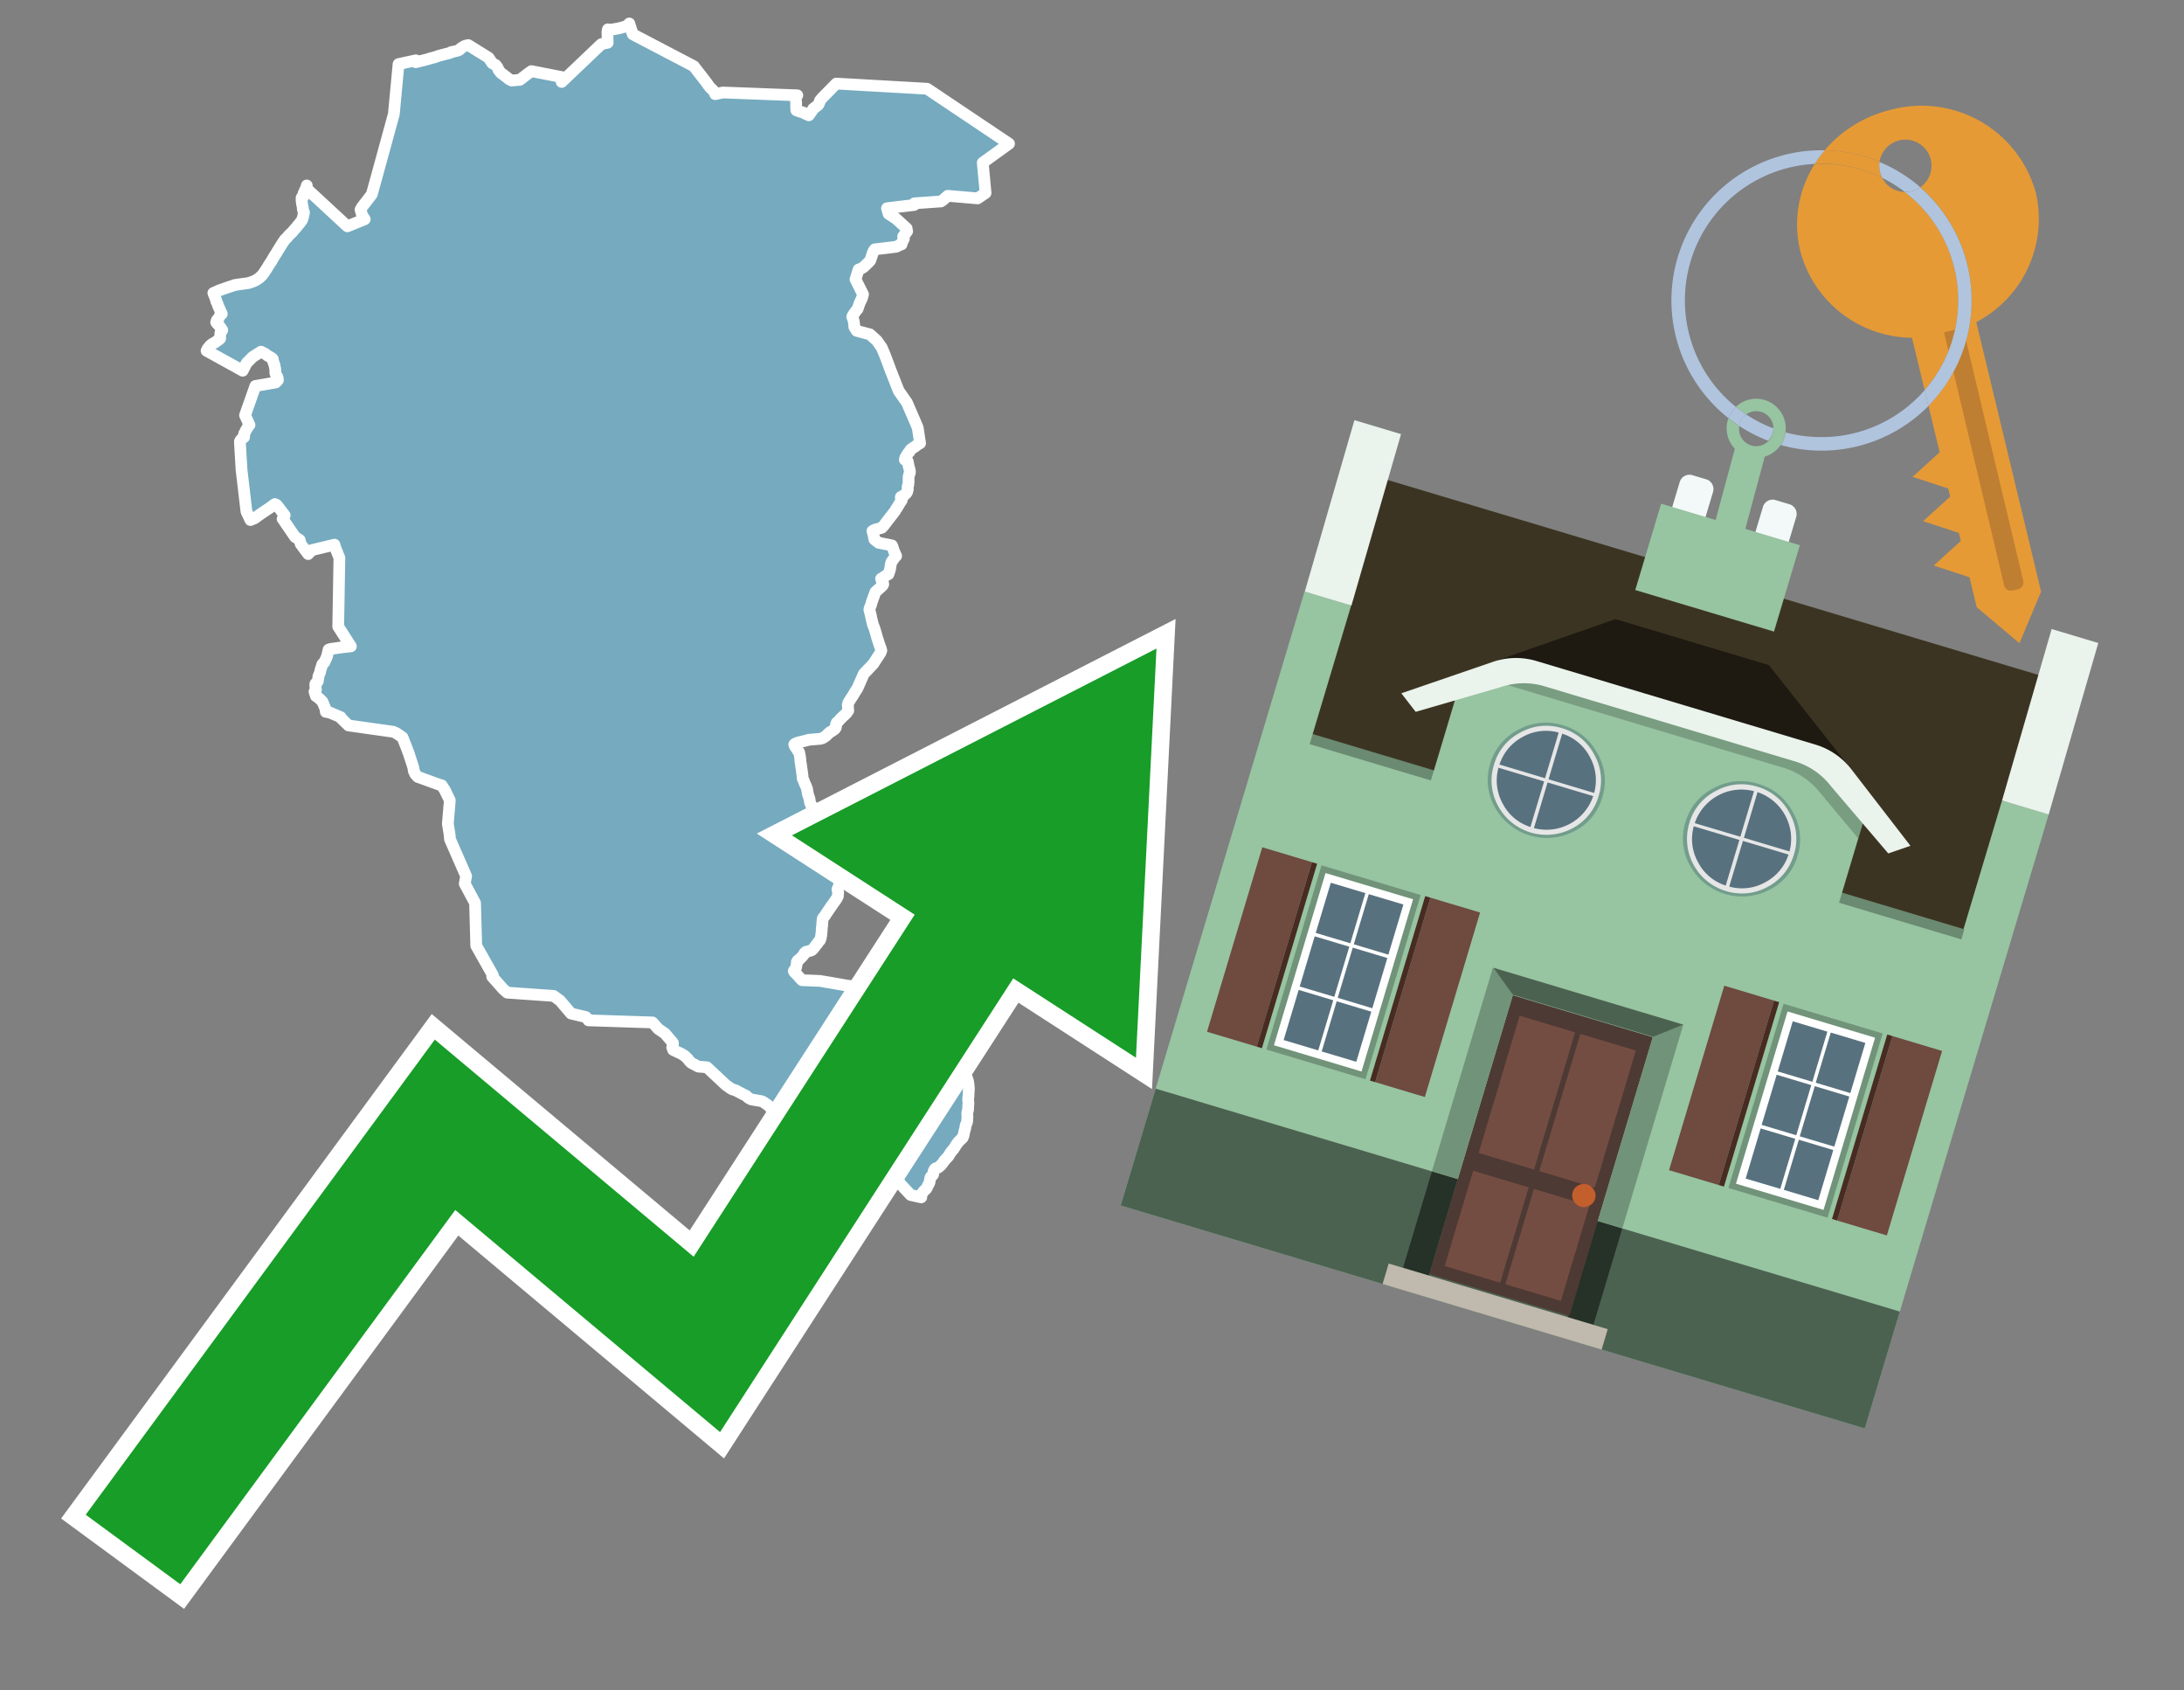 <svg id="Text" xmlns="http://www.w3.org/2000/svg" width="93.05" height="72" viewBox="0 0 93.05 72"><rect x="0" y="0" width="93.05" height="72" fill="#808080" stroke="none"/><polygon points="9.36,12.36 9.45,12.33 9.62,12.27 9.73,12.23 9.92,12.17 10,12.14 10.34,12.09 10.57,12.06 10.73,12.01 10.83,11.97 10.91,11.93 11,11.87 11.07,11.82 11.19,11.7 11.22,11.65 11.27,11.59 11.29,11.55 11.32,11.51 11.42,11.35 11.45,11.3 11.48,11.25 11.5,11.22 11.57,11.12 11.6,11.06 11.63,11.01 11.69,10.91 11.72,10.86 11.79,10.76 11.82,10.7 11.89,10.59 12.02,10.38 12.08,10.29 12.11,10.25 12.14,10.2 12.24,10.11 12.29,10.04 12.32,10.01 12.36,9.98 12.39,9.94 12.44,9.9 12.53,9.79 12.63,9.68 12.69,9.6 12.72,9.57 12.76,9.52 12.79,9.48 12.82,9.44 12.85,9.4 12.87,9.37 12.9,9.28 12.91,9.24 12.92,9.21 12.93,9.14 12.95,9.08 12.95,9.04 12.92,8.97 12.9,8.9 12.9,8.84 12.89,8.78 12.87,8.7 12.86,8.62 12.85,8.55 12.85,8.48 12.85,8.42 12.93,8.37 12.94,8.31 12.93,8.25 12.96,8.19 12.98,8.13 13.01,8.08 13.06,7.96 13.07,7.93 13.07,7.9 13.07,8.04 14.8,9.64 15.54,9.34 15.43,9.17 15.36,8.93 15.43,8.81 15.84,8.28 16.13,7.23 16.78,4.86 16.98,2.73 17.48,2.62 17.72,2.57 17.71,2.65 18.16,2.54 18.32,2.49 18.55,2.43 18.65,2.39 18.8,2.35 18.95,2.31 19.07,2.28 19.18,2.25 19.22,2.22 19.41,2.18 19.52,2.15 19.59,2.11 19.63,2.06 19.76,1.98 19.82,1.95 19.95,1.92 20.82,2.46 20.97,2.69 21.12,2.77 21.18,2.85 21.2,2.88 21.22,2.92 21.24,2.98 21.32,3.08 21.37,3.13 21.46,3.19 21.5,3.23 21.55,3.26 21.65,3.34 21.68,3.37 21.8,3.43 22.15,3.4 22.46,3.16 22.64,3.03 23.97,3.29 23.93,3.49 25.62,1.88 25.89,1.82 25.88,1.36 25.9,1.25 25.93,1.28 26.35,1.21 26.46,1.18 26.58,1.15 26.69,1.11 26.75,1.08 26.77,1.05 26.81,1 26.96,1.46 29.56,2.82 30.11,3.53 30.15,3.59 30.17,3.62 30.21,3.67 30.24,3.71 30.28,3.75 30.35,3.82 30.39,3.86 30.43,3.91 30.46,3.97 30.47,4.01 30.8,3.94 33.97,4.06 33.95,4.09 33.91,4.14 33.9,4.21 33.92,4.35 33.92,4.54 33.92,4.6 33.93,4.7 34.1,4.76 34.22,4.79 34.28,4.83 34.46,4.91 34.63,4.67 34.64,4.64 34.86,4.47 34.89,4.42 34.9,4.38 34.93,4.32 34.93,4.29 35.03,4.17 35.63,3.56 39.5,3.78 42.99,6.12 41.87,6.93 41.99,8.22 41.65,8.45 40.38,8.34 40.19,8.51 40.09,8.58 38.96,8.66 38.95,8.73 37.79,8.87 37.86,9.11 38.17,9.31 38.63,9.73 38.63,9.82 38.65,9.85 38.48,10.07 38.5,10.14 38.51,10.17 38.43,10.33 38.41,10.41 38.32,10.44 38.25,10.48 38.18,10.51 37.95,10.54 37.27,10.62 37.24,10.66 37.2,10.73 37.08,11.09 37.01,11.17 36.79,11.38 36.74,11.41 36.67,11.45 36.58,11.48 36.45,11.9 36.77,12.54 36.72,12.71 36.62,12.92 36.54,13.16 36.48,13.23 36.35,13.41 36.31,13.49 36.37,13.66 36.39,13.8 36.4,13.93 36.5,14.09 36.64,14.13 37.06,14.24 37.36,14.51 37.57,14.81 37.72,15.17 37.94,15.76 38.29,16.65 38.64,17.15 38.96,17.89 39.1,18.22 39.2,18.88 39.14,18.91 39.04,18.98 38.99,19.02 38.88,19.09 38.8,19.15 38.77,19.19 38.75,19.24 38.72,19.27 38.68,19.31 38.66,19.35 38.63,19.39 38.61,19.43 38.59,19.47 38.57,19.5 38.57,19.53 38.55,19.58 38.65,19.61 38.67,19.64 38.68,19.68 38.72,19.89 38.74,19.95 38.76,20.03 38.76,20.07 38.77,20.1 38.76,20.13 38.76,20.16 38.74,20.2 38.73,20.23 38.72,20.27 38.71,20.32 38.71,20.37 38.71,20.47 38.71,20.54 38.7,20.61 38.7,20.64 38.69,20.68 38.67,20.73 38.67,20.77 38.67,20.8 38.68,20.84 38.66,20.89 38.66,20.92 38.65,20.95 38.62,21 38.56,21.06 38.53,21.09 38.43,21.14 38.38,21.17 38.38,21.21 38.39,21.24 38.42,21.3 38.39,21.35 38.36,21.39 38.23,21.61 38.16,21.71 38.15,21.74 38.03,21.9 37.92,22.04 37.79,22.21 37.72,22.3 37.66,22.38 37.57,22.48 37.35,22.54 37.25,22.57 37.17,22.62 37.21,22.75 37.24,22.91 37.25,22.97 37.33,23.04 37.39,23.08 37.44,23.12 38,23.23 38.02,23.26 38.03,23.3 38.06,23.39 38.09,23.48 38.18,23.68 38.14,23.72 38.05,23.84 38.03,23.87 38,23.91 37.98,23.94 37.97,23.98 37.96,24.01 37.94,24.11 37.94,24.14 37.91,24.29 37.86,24.43 37.85,24.46 37.79,24.49 37.68,24.56 37.61,24.61 37.54,24.65 37.58,24.77 37.6,24.81 37.63,24.86 37.63,24.89 37.61,24.93 37.53,25.01 37.49,25.04 37.44,25.09 37.3,25.21 37.24,25.37 37.14,25.65 37.11,25.77 37.07,25.86 37.05,25.91 37.04,25.97 37.1,26.2 37.12,26.31 37.19,26.6 37.21,26.65 37.26,26.78 37.29,26.88 37.3,26.91 37.37,27.16 37.38,27.19 37.48,27.5 37.52,27.6 37.55,27.71 37.52,27.79 37.49,27.84 37.36,28.04 37.21,28.27 37.08,28.41 36.91,28.59 36.81,28.69 36.79,28.73 36.53,29.32 36.42,29.49 36.35,29.61 36.23,29.79 36.14,29.94 36.13,29.99 36.12,30.03 36.13,30.08 36.13,30.11 36.13,30.16 36.14,30.27 36.06,30.38 36.02,30.42 35.99,30.45 35.91,30.52 35.81,30.62 35.78,30.65 35.74,30.7 35.69,30.75 35.65,30.78 35.62,30.85 35.62,30.94 35.61,30.99 35.59,31.02 35.57,31.05 35.51,31.09 35.46,31.13 35.34,31.2 35.27,31.27 35.23,31.3 35.21,31.33 35.14,31.38 35.05,31.44 34.94,31.47 34.45,31.51 34.36,31.54 34.23,31.57 33.99,31.63 33.87,31.68 33.84,31.71 33.86,31.77 33.88,31.81 33.91,31.84 33.92,31.87 33.95,31.91 33.99,31.96 34,31.99 34.04,32.03 34.05,32.06 34.06,32.1 34.08,32.2 34.09,32.28 34.1,32.35 34.1,32.42 34.11,32.47 34.12,32.53 34.13,32.58 34.13,32.61 34.16,32.81 34.17,32.87 34.17,32.91 34.19,33.02 34.19,33.05 34.2,33.17 34.23,33.22 34.25,33.27 34.26,33.3 34.27,33.33 34.29,33.38 34.34,33.48 34.35,33.51 34.36,33.54 34.38,33.59 34.39,33.62 34.4,33.7 34.41,33.76 34.42,33.82 34.44,33.88 34.47,33.97 34.49,34.03 34.5,34.11 34.51,34.17 34.53,34.23 34.55,34.28 34.59,34.33 34.63,34.39 34.72,34.5 34.76,34.53 34.81,34.56 34.86,34.59 34.91,34.62 34.98,34.66 35.09,34.75 35.26,34.79 35.37,34.82 35.61,34.86 36.17,34.89 36.25,34.93 36.35,34.98 36.43,35.03 36.5,35.06 36.6,35.12 36.72,35.17 36.87,35.26 36.93,35.3 37.01,35.34 37.1,35.38 37.2,35.44 37.23,35.49 37.27,35.53 37.34,35.63 37.38,35.67 37.46,35.77 37.5,35.83 37.55,35.87 37.47,35.94 37.41,35.99 37.34,36.04 37.28,36.07 37.16,36.13 37.08,36.17 36.98,36.22 36.92,36.26 36.85,36.31 36.8,36.34 36.74,36.37 36.64,36.44 36.6,36.48 36.53,36.58 36.5,36.62 36.48,36.69 36.44,36.74 36.38,36.83 36.35,36.88 36.3,36.94 36.25,36.98 36.21,37.01 36.15,37.07 36.1,37.11 36.07,37.15 36.04,37.2 36.02,37.23 35.91,37.4 35.88,37.44 35.85,37.5 35.81,37.55 35.79,37.6 35.72,37.79 35.71,37.82 35.68,37.88 35.69,37.93 35.7,37.97 35.71,38 35.71,38.04 35.7,38.11 35.7,38.17 35.67,38.22 35.65,38.27 35.58,38.37 35.56,38.4 35.48,38.51 35.45,38.56 35.41,38.6 35.38,38.66 35.32,38.74 35.28,38.8 35.25,38.85 35.21,38.9 35.17,38.97 35.15,39 35.12,39.04 35.08,39.08 35.05,39.14 35.04,39.26 35.03,39.37 35.03,39.43 35.02,39.48 35.01,39.55 35.01,39.63 35,39.72 34.99,39.83 34.97,39.94 34.96,39.98 34.95,40.01 34.94,40.04 34.92,40.07 34.88,40.1 34.86,40.13 34.82,40.2 34.77,40.25 34.72,40.32 34.67,40.39 34.63,40.43 34.59,40.47 34.51,40.5 34.34,40.54 34.27,40.6 34.25,40.66 34.21,40.7 34.19,40.73 34.16,40.76 34.09,40.83 34.05,40.87 33.99,40.91 33.97,40.94 33.95,40.97 33.95,41.02 33.95,41.05 33.94,41.08 33.93,41.13 33.92,41.19 33.9,41.25 33.88,41.28 33.85,41.31 33.82,41.36 33.85,41.41 33.89,41.45 33.95,41.51 34.06,41.63 34.09,41.67 34.17,41.75 34.93,41.78 35.22,41.83 35.41,41.86 35.63,41.9 35.86,41.94 36.09,41.98 36.66,42.05 36.65,42.08 36.72,42.16 36.74,42.21 36.76,42.24 36.85,42.32 36.89,42.36 36.93,42.39 37.02,42.48 37.08,42.51 37.13,42.55 37.17,42.58 37.31,42.65 37.37,42.69 37.47,42.76 37.55,42.84 37.59,42.87 37.81,42.9 37.87,42.94 37.93,42.97 38.11,43 38.45,43.03 38.61,43.07 38.75,43.1 38.89,43.13 39.01,43.23 39.02,43.29 39.03,43.35 39.03,43.39 39.12,43.5 39.2,43.59 39.26,43.65 39.3,43.69 39.35,43.74 39.42,43.77 39.65,43.87 39.79,43.91 39.89,43.96 39.94,43.99 40.02,44.05 40.06,44.09 40.09,44.12 40.14,44.17 40.18,44.2 40.22,44.23 40.25,44.26 40.31,44.29 40.46,44.33 40.81,44.39 40.85,44.52 40.9,44.65 40.91,44.68 40.93,44.75 40.95,44.85 40.97,44.95 41,45.04 41.01,45.09 41.03,45.2 41.04,45.24 41.06,45.3 41.08,45.35 41.09,45.4 41.12,45.49 41.12,45.53 41.11,45.57 41.11,45.63 41.1,45.68 41.08,45.72 41.08,45.75 41.1,45.79 41.16,45.86 41.18,45.9 41.21,45.94 41.22,45.99 41.24,46.04 41.25,46.09 41.25,46.12 41.26,46.15 41.28,46.37 41.27,46.49 41.27,46.54 41.26,46.71 41.25,46.79 41.25,46.86 41.26,46.97 41.26,47.03 41.25,47.09 41.25,47.2 41.24,47.3 41.22,47.35 41.21,47.42 41.21,47.45 41.22,47.56 41.21,47.67 41.21,47.76 41.19,47.82 41.17,47.88 41.15,47.91 41.14,47.95 41.13,48.03 41.12,48.08 41.09,48.17 41.07,48.28 41.06,48.33 41.05,48.38 41.02,48.41 41.02,48.45 41,48.48 40.96,48.51 40.92,48.55 40.88,48.59 40.84,48.63 40.81,48.67 40.77,48.72 40.73,48.78 40.68,48.86 40.62,48.95 40.55,49.03 40.51,49.08 40.49,49.11 40.46,49.16 40.42,49.23 40.38,49.28 40.34,49.32 40.24,49.43 40.19,49.5 40.16,49.54 40.12,49.59 40.09,49.63 40.01,49.7 39.97,49.73 39.87,49.76 39.83,49.79 39.8,49.84 39.78,49.88 39.77,49.92 39.77,49.96 39.76,50 39.75,50.04 39.71,50.08 39.67,50.11 39.65,50.14 39.64,50.17 39.63,50.2 39.62,50.27 39.61,50.32 39.59,50.39 39.52,50.52 39.5,50.57 39.48,50.61 39.46,50.64 39.37,50.72 39.34,50.76 39.31,50.79 39.29,50.83 39.27,50.87 39.26,50.93 39.25,50.96 39.25,51 38.8,50.9 38.37,50.44 38.23,50.23 36.17,49.47 36.03,49.39 36,49.36 35.88,49.2 35.85,48.81 34.23,48.24 34.17,48.21 33.46,47.98 33.31,47.85 33.25,47.72 33.18,47.63 33.08,47.51 32.86,47.24 32.81,47.16 32.7,47.06 32.51,46.93 32.43,46.9 32.01,46.83 31.88,46.76 31.79,46.67 31.72,46.64 31.62,46.59 31.34,46.44 31.2,46.4 31.1,46.34 31.05,46.3 30.99,46.26 30.92,46.21 30.12,45.46 29.75,45.43 29.45,45.27 29.35,45.17 29.33,45.13 29.18,44.98 29.07,44.91 29.02,44.88 28.89,44.82 28.68,44.72 28.64,44.61 28.65,44.57 28.67,44.47 28.67,44.42 28.33,44.02 28.05,43.83 27.8,43.55 25.07,43.46 25.05,43.42 24.96,43.32 24.33,43.17 23.86,42.62 23.59,42.42 21.61,42.28 21.44,42.13 20.97,41.6 21,41.54 20.29,40.28 20.24,38.46 19.8,37.64 19.85,37.37 19.86,37.32 19.17,35.74 19.16,35.58 19.08,35.09 19.16,34.14 19.16,34.08 18.95,33.65 18.82,33.45 18.71,33.42 17.8,33.09 17.69,32.97 17.68,32.94 17.63,32.84 17.62,32.77 17.62,32.73 17.61,32.7 17.6,32.66 17.49,32.32 17.46,32.24 17.43,32.13 17.28,31.74 17.15,31.41 16.89,31.23 16.76,31.17 14.85,30.9 14.53,30.59 14.52,30.55 14.38,30.49 14.05,30.35 13.88,30.32 13.88,30.23 13.74,29.89 13.61,29.76 13.51,29.68 13.46,29.65 13.4,29.46 13.45,29.41 13.46,29.38 13.44,29.25 13.43,29.16 13.44,29.12 13.49,29.08 13.52,29.05 13.54,29.02 13.55,28.95 13.56,28.91 13.56,28.88 13.56,28.83 13.57,28.8 13.63,28.65 13.64,28.62 13.66,28.52 13.68,28.46 13.71,28.37 13.72,28.34 13.73,28.3 13.78,28.24 13.82,28.21 13.91,28.01 13.93,27.96 13.95,27.88 13.98,27.76 14,27.67 14.09,27.64 14.59,27.57 14.95,27.53 14.41,26.69 14.46,23.76 14.29,23.34 14.25,23.2 13.29,23.43 13.22,23.51 13.18,23.54 13.13,23.6 12.81,23.17 12.77,23 12.57,22.87 12.55,22.84 12.2,22.33 12.1,22.18 12.04,22.1 12.13,21.95 12.03,21.82 11.84,21.57 11.8,21.53 11.78,21.5 11.71,21.47 11.48,21.64 11.15,21.86 10.98,21.98 10.86,22.07 10.67,22.15 10.5,21.79 10.29,20 10.22,18.81 10.23,18.78 10.25,18.75 10.29,18.71 10.31,18.68 10.36,18.65 10.4,18.62 10.4,18.51 10.4,18.48 10.45,18.39 10.46,18.36 10.57,18.17 10.63,18.1 10.44,17.69 10.88,16.44 11.75,16.29 11.84,16.19 11.84,16.16 11.83,16.1 11.81,16.04 11.78,15.99 11.75,15.95 11.73,15.88 11.73,15.83 11.73,15.73 11.71,15.64 11.7,15.58 11.69,15.54 11.68,15.51 11.64,15.4 11.63,15.34 11.62,15.29 11.56,15.24 11.39,15.14 11.35,15.11 11.3,15.07 11.2,15.02 11.12,14.98 10.77,15.2 10.51,15.46 10.39,15.69 10.34,15.79 8.8,14.94 8.83,14.89 8.84,14.86 8.92,14.76 8.94,14.73 8.98,14.7 9.01,14.67 9.11,14.61 9.17,14.58 9.22,14.54 9.31,14.48 9.38,14.42 9.38,14.37 9.38,14.33 9.38,14.3 9.39,14.21 9.39,14.18 9.47,14.06 9.36,13.9 9.33,13.87 9.31,13.84 9.23,13.76 9.21,13.73 9.22,13.69 9.25,13.62 9.29,13.59 9.32,13.55 9.37,13.44 9.45,13.37 9.34,13.13 9.32,13.08 9.29,13.02 9.27,12.95 9.21,12.82 9.21,12.79 9.15,12.63 9.09,12.48 " fill="#75aabf" stroke="#fff" stroke-linejoin="round" stroke-width="0.5"/><polygon points="49.272 27.624 33.741 35.58 38.97 38.959 29.553 53.529 18.525 44.281 3.652 64.518 7.681 67.479 19.396 51.538 30.678 60.999 43.169 41.673 48.398 45.053 49.272 27.624" fill="none" stroke="#fff" stroke-miterlimit="10" stroke-width="1.5"/><polygon points="49.272 27.624 33.741 35.58 38.97 38.959 29.553 53.529 18.525 44.281 3.652 64.518 7.681 67.479 19.396 51.538 30.678 60.999 43.169 41.673 48.398 45.053 49.272 27.624" fill="#179d28"/><path d="M80.19,7.577a1.16,1.16,0,0,1-.094-.251,1.114,1.114,0,0,1-.018-.429A6.367,6.367,0,0,0,77.743,6.4a5.269,5.269,0,0,0-.423.577c.1,0,.192-.007.288-.007A5.794,5.794,0,0,1,80.19,7.577Z" fill="#e69a35"/><path d="M77.608,6.4A6.394,6.394,0,0,0,73.64,17.81a1.26,1.26,0,0,1,.317-.48A5.821,5.821,0,0,1,77.32,6.981a5.269,5.269,0,0,1,.423-.577Z" fill="#b0c4de"/><path d="M84.2,13.72a4.962,4.962,0,0,0,2.545-5.48,5.047,5.047,0,0,0-6.179-3.566A5.322,5.322,0,0,0,77.743,6.4a6.367,6.367,0,0,1,2.335.493,1.114,1.114,0,1,1,1.736,1.084,6.392,6.392,0,0,1,.347,9.3l.479,1.985-.438.4-.716.648.92.3.6.2.082.341-.438.4-.716.648.92.3.605.2.082.341-.438.4-.716.649.92.3.605.2.307,1.274,1.821,1.534.921-2.2Z" fill="#e69a35"/><path d="M81.154,8.179a1.115,1.115,0,0,1-.964-.6,5.794,5.794,0,0,0-2.582-.6c-.1,0-.192,0-.288.007a4.783,4.783,0,0,0-.625,3.685,4.962,4.962,0,0,0,4.765,3.715L82,16.617a5.82,5.82,0,0,0-.846-8.438Z" fill="#e69a35"/><path d="M74.1,18.142a6.386,6.386,0,0,0,1.232.63.73.73,0,0,0,.224-.527h0a5.783,5.783,0,0,1-1.159-.593A.733.733,0,0,0,74.1,18.142Z" fill="#b0c4de"/><path d="M74.4,17.652q-.228-.152-.44-.322a1.26,1.26,0,0,0-.317.48c.148.117.3.228.46.332A.733.733,0,0,1,74.4,17.652Z" fill="#b0c4de"/><path d="M74.824,16.984a1.257,1.257,0,0,0-.867.346c.141.114.288.222.44.322a.731.731,0,0,1,1.159.593h0a.732.732,0,1,1-1.463,0,.7.7,0,0,1,.007-.1c-.158-.1-.312-.215-.46-.332a1.258,1.258,0,0,0,.273,1.3l-.979,3.635,1.275.341.98-3.639a1.266,1.266,0,0,0,.681-.5,1.249,1.249,0,0,0,.2-.538,1.328,1.328,0,0,0,.012-.168A1.262,1.262,0,0,0,74.824,16.984Z" fill="#97c4a1"/><path d="M85.974,25.1l-.226.053a.3.3,0,0,1-.362-.223l-2.56-10.777.81-.193L86.2,24.736A.3.3,0,0,1,85.974,25.1Z" fill="#bf7f32"/><path d="M80.1,7.326a1.16,1.16,0,0,0,.094.251,5.833,5.833,0,0,1,.964.6,1.137,1.137,0,0,0,.287-.031,1.108,1.108,0,0,0,.373-.167A6.371,6.371,0,0,0,80.078,6.9,1.114,1.114,0,0,0,80.1,7.326Z" fill="#b0c4de"/><path d="M77.608,18.618a5.836,5.836,0,0,1-1.534-.2,1.24,1.24,0,0,1-.2.537,6.4,6.4,0,0,0,6.291-1.666L82,16.617A5.807,5.807,0,0,1,77.608,18.618Z" fill="#b0c4de"/><path d="M81.814,7.981a1.108,1.108,0,0,1-.373.167,1.137,1.137,0,0,1-.287.031A5.82,5.82,0,0,1,82,16.617l.161.667a6.392,6.392,0,0,0-.347-9.3Z" fill="#b0c4de"/><polygon points="83.79 39.753 55.78 31.364 58.988 20.404 86.964 28.783 83.79 39.753 83.79 39.753" fill="#3c3422" fill-rule="evenodd"/><polygon points="81.705 53.32 87.284 34.692 85.297 34.097 83.656 39.575 55.926 31.269 57.567 25.791 55.579 25.196 47.746 51.348 79.451 60.844 81.705 53.32" fill="#97c4a1" fill-rule="evenodd"/><rect x="69.522" y="21.148" width="0.444" height="28.983" transform="translate(15.592 92.226) rotate(-73.326)" opacity="0.3"/><polygon points="87.284 34.692 85.297 34.097 87.411 26.793 89.398 27.388 87.284 34.692 87.284 34.692" fill="#eaf3ec" fill-rule="evenodd"/><polygon points="57.578 25.794 55.591 25.199 57.705 17.896 59.692 18.491 57.578 25.794 57.578 25.794" fill="#eaf3ec" fill-rule="evenodd"/><polygon points="79.451 60.844 80.943 55.865 49.238 46.369 47.747 51.348 79.451 60.844 79.451 60.844" fill="#4c6251" fill-rule="evenodd"/><path d="M71.566,20.528l-.522,1.743,1.418.425.523-1.744a.432.432,0,0,0-.289-.536l-.593-.177A.431.431,0,0,0,71.566,20.528Z" fill="#f3f9f8" fill-rule="evenodd"/><path d="M75.111,21.589l-.522,1.743,1.418.425.522-1.743a.43.43,0,0,0-.289-.536l-.593-.178A.43.43,0,0,0,75.111,21.589Z" fill="#f3f9f8" fill-rule="evenodd"/><polygon points="75.368 28.329 68.829 26.37 63.807 28.121 78.733 32.591 75.368 28.329" fill="#1e1a11"/><polygon points="78.248 32.422 64.442 28.287 62.236 28.998 60.064 36.247 77.453 41.455 79.651 34.116 78.248 32.422" fill="#97c4a1"/><path d="M77.74,32.516S65.088,28.725,65,28.7l-.938.43,11.892,3.562a3.175,3.175,0,0,1,1.532,1l1.685,2.02.327-1.09Z" fill-rule="evenodd" opacity="0.2"/><path d="M77.35,31.716,65.458,28.154a3.041,3.041,0,0,0-1.854.037l-3.9,1.339.611.79,3.626-1.054a3.045,3.045,0,0,1,1.855-.037l10.673,3.2A3.028,3.028,0,0,1,78,33.477l2.45,2.874.945-.325-2.518-3.26A3.036,3.036,0,0,0,77.35,31.716Z" fill="#eaf3ec"/><polygon points="76.683 23.223 70.773 21.453 69.671 25.132 75.581 26.902 76.683 23.223 76.683 23.223" fill="#97c4a1" fill-rule="evenodd"/><g id="Symbol_9_0_Layer2_0_MEMBER_8_MEMBER_21_MEMBER_0_FILL" data-name="Symbol 9 0 Layer2 0 MEMBER 8 MEMBER 21 MEMBER 0 FILL"><path d="M66.584,30.892a2.39,2.39,0,0,0-1.891.189,2.317,2.317,0,0,0-1.2,1.448A2.345,2.345,0,0,0,63.7,34.4a2.528,2.528,0,0,0,3.367,1.008,2.339,2.339,0,0,0,1.2-1.447,2.313,2.313,0,0,0-.208-1.87A2.394,2.394,0,0,0,66.584,30.892Z" fill="#729d8c"/></g><g id="Symbol_9_0_Layer2_0_MEMBER_8_MEMBER_21_MEMBER_1_FILL" data-name="Symbol 9 0 Layer2 0 MEMBER 8 MEMBER 21 MEMBER 1 FILL"><path d="M66.547,31.016a2.241,2.241,0,0,0-1.769.185,2.213,2.213,0,0,0-1.127,1.376,2.239,2.239,0,0,0,.185,1.768,2.341,2.341,0,0,0,3.145.942,2.234,2.234,0,0,0,1.126-1.376,2.207,2.207,0,0,0-.185-1.768A2.237,2.237,0,0,0,66.547,31.016Z" fill="#e6e6e6"/></g><g id="Symbol_9_0_Layer2_0_MEMBER_8_MEMBER_21_MEMBER_2_MEMBER_0_FILL" data-name="Symbol 9 0 Layer2 0 MEMBER 8 MEMBER 21 MEMBER 2 MEMBER 0 FILL"><path d="M65.787,33.284,63.843,32.7a2.036,2.036,0,0,0,.186,1.539,2.015,2.015,0,0,0,1.175.986Z" fill="#58717f"/></g><g id="Symbol_9_0_Layer2_0_MEMBER_8_MEMBER_21_MEMBER_2_MEMBER_1_FILL" data-name="Symbol 9 0 Layer2 0 MEMBER 8 MEMBER 21 MEMBER 2 MEMBER 1 FILL"><path d="M65.827,33.148l.582-1.944a2.01,2.01,0,0,0-1.523.178,2.037,2.037,0,0,0-1,1.183Z" fill="#58717f"/></g><g id="Symbol_9_0_Layer2_0_MEMBER_8_MEMBER_21_MEMBER_2_MEMBER_2_FILL" data-name="Symbol 9 0 Layer2 0 MEMBER 8 MEMBER 21 MEMBER 2 MEMBER 2 FILL"><path d="M67.878,33.91l-1.943-.582-.582,1.944a2.1,2.1,0,0,0,2.525-1.362Z" fill="#58717f"/></g><g id="Symbol_9_0_Layer2_0_MEMBER_8_MEMBER_21_MEMBER_2_MEMBER_3_FILL" data-name="Symbol 9 0 Layer2 0 MEMBER 8 MEMBER 21 MEMBER 2 MEMBER 3 FILL"><path d="M66.558,31.249l-.582,1.943,1.943.582a2.031,2.031,0,0,0-.186-1.539A2.009,2.009,0,0,0,66.558,31.249Z" fill="#58717f"/></g><g id="Symbol_9_0_Layer2_0_MEMBER_8_MEMBER_21_MEMBER_0_FILL-2" data-name="Symbol 9 0 Layer2 0 MEMBER 8 MEMBER 21 MEMBER 0 FILL"><path d="M74.9,33.384a2.4,2.4,0,0,0-1.891.189,2.316,2.316,0,0,0-1.2,1.448,2.341,2.341,0,0,0,.209,1.87A2.527,2.527,0,0,0,75.387,37.9a2.345,2.345,0,0,0,1.2-1.447,2.314,2.314,0,0,0-.209-1.87A2.389,2.389,0,0,0,74.9,33.384Z" fill="#729d8c"/></g><g id="Symbol_9_0_Layer2_0_MEMBER_8_MEMBER_21_MEMBER_1_FILL-2" data-name="Symbol 9 0 Layer2 0 MEMBER 8 MEMBER 21 MEMBER 1 FILL"><path d="M74.867,33.508a2.239,2.239,0,0,0-1.768.185,2.21,2.21,0,0,0-1.127,1.376,2.316,2.316,0,0,0,1.564,2.883,2.261,2.261,0,0,0,1.765-.173A2.237,2.237,0,0,0,76.428,36.4a2.209,2.209,0,0,0-.185-1.769A2.239,2.239,0,0,0,74.867,33.508Z" fill="#e6e6e6"/></g><g id="Symbol_9_0_Layer2_0_MEMBER_8_MEMBER_21_MEMBER_2_MEMBER_0_FILL-2" data-name="Symbol 9 0 Layer2 0 MEMBER 8 MEMBER 21 MEMBER 2 MEMBER 0 FILL"><path d="M74.107,35.776l-1.943-.582a2.031,2.031,0,0,0,.186,1.539,2.009,2.009,0,0,0,1.175.986Z" fill="#58717f"/></g><g id="Symbol_9_0_Layer2_0_MEMBER_8_MEMBER_21_MEMBER_2_MEMBER_1_FILL-2" data-name="Symbol 9 0 Layer2 0 MEMBER 8 MEMBER 21 MEMBER 2 MEMBER 1 FILL"><path d="M74.148,35.64,74.73,33.7a2.1,2.1,0,0,0-2.525,1.362Z" fill="#58717f"/></g><g id="Symbol_9_0_Layer2_0_MEMBER_8_MEMBER_21_MEMBER_2_MEMBER_2_FILL-2" data-name="Symbol 9 0 Layer2 0 MEMBER 8 MEMBER 21 MEMBER 2 MEMBER 2 FILL"><path d="M76.2,36.4l-1.943-.582-.582,1.944a2.015,2.015,0,0,0,1.523-.178A2.036,2.036,0,0,0,76.2,36.4Z" fill="#58717f"/></g><g id="Symbol_9_0_Layer2_0_MEMBER_8_MEMBER_21_MEMBER_2_MEMBER_3_FILL-2" data-name="Symbol 9 0 Layer2 0 MEMBER 8 MEMBER 21 MEMBER 2 MEMBER 3 FILL"><path d="M74.879,33.741,74.3,35.684l1.943.582a2.1,2.1,0,0,0-1.361-2.525Z" fill="#58717f"/></g><polygon points="51.426 43.946 53.542 44.58 55.896 36.723 53.78 36.089 51.426 43.946 51.426 43.946" fill="#6e4a3f" fill-rule="evenodd"/><polygon points="53.542 44.58 53.764 44.647 56.117 36.789 55.896 36.723 53.542 44.58 53.542 44.58" fill="#482b22" fill-rule="evenodd"/><polygon points="60.706 46.726 58.59 46.092 60.943 38.235 63.059 38.868 60.706 46.726 60.706 46.726" fill="#6e4a3f" fill-rule="evenodd"/><polygon points="58.59 46.092 58.368 46.026 60.722 38.168 60.943 38.235 58.59 46.092 58.59 46.092" fill="#482b22" fill-rule="evenodd"/><rect x="53.146" y="39.209" width="8.19" height="4.408" transform="translate(1.145 84.365) rotate(-73.326)" fill="#719379"/><polygon points="60.205 38.304 56.474 37.187 54.277 44.522 58.008 45.639 60.205 38.304 60.205 38.304" fill="#fff" fill-rule="evenodd"/><path d="M59.792,38.527l-.64,2.136-1.474-.442.639-2.135,1.475.441Zm-1.621-.485-.64,2.136-1.474-.442L56.7,37.6l1.474.442Zm-2.158,1.84,1.475.441-.64,2.136-1.474-.441.639-2.136Zm-.683,2.282,1.474.441-.639,2.136L54.69,44.3l.64-2.135Zm.981,2.621.639-2.136,1.475.442-.64,2.135-1.474-.441Zm2.158-1.84L56.994,42.5l.64-2.136,1.474.442-.639,2.136Z" fill="#58717f" fill-rule="evenodd"/><polygon points="80.39 52.621 78.274 51.988 80.628 44.13 82.743 44.764 80.39 52.621 80.39 52.621" fill="#6e4a3f" fill-rule="evenodd"/><polygon points="78.274 51.988 78.053 51.921 80.406 44.064 80.628 44.13 78.274 51.988 78.274 51.988" fill="#482b22" fill-rule="evenodd"/><polygon points="71.111 49.842 73.227 50.476 75.58 42.619 73.464 41.985 71.111 49.842 71.111 49.842" fill="#6e4a3f" fill-rule="evenodd"/><polygon points="73.227 50.476 73.448 50.542 75.802 42.685 75.58 42.619 73.227 50.476 73.227 50.476" fill="#482b22" fill-rule="evenodd"/><rect x="72.83" y="45.105" width="8.19" height="4.408" transform="translate(9.534 107.426) rotate(-73.326)" fill="#719379"/><polygon points="76.159 43.083 79.889 44.2 77.692 51.535 73.962 50.418 76.159 43.083 76.159 43.083" fill="#fff" fill-rule="evenodd"/><path d="M76.381,43.5l1.475.442-.64,2.135-1.475-.441.64-2.136ZM78,43.981l1.474.442-.64,2.136-1.474-.442L78,43.981Zm.791,2.724-.64,2.135L76.679,48.4l.64-2.136,1.474.442Zm-.684,2.282-.639,2.135L76,50.68l.64-2.135,1.474.442Zm-2.26,1.65L74.375,50.2l.639-2.135,1.475.441-.64,2.136Zm-.791-2.724.64-2.135,1.474.441-.639,2.136-1.475-.442Z" fill="#58717f" fill-rule="evenodd"/><polygon points="67.888 56.431 69.118 52.323 68.019 51.994 66.789 56.102 67.888 56.431 67.888 56.431" fill="#263128" fill-rule="evenodd"/><polygon points="60.877 54.331 62.108 50.223 61.007 49.894 59.776 54.002 60.877 54.331 60.877 54.331" fill="#263128" fill-rule="evenodd"/><g id="Symbol_9_0_Layer2_0_MEMBER_8_MEMBER_12_MEMBER_0_FILL" data-name="Symbol 9 0 Layer2 0 MEMBER 8 MEMBER 12 MEMBER 0 FILL"><path d="M70.418,44.178l-5.965-1.786L60.9,54.27l5.964,1.786Z" fill="#4e3a34"/></g><g id="Symbol_9_0_Layer2_0_MEMBER_8_MEMBER_12_MEMBER_1_MEMBER_0_FILL" data-name="Symbol 9 0 Layer2 0 MEMBER 8 MEMBER 12 MEMBER 1 MEMBER 0 FILL"><path d="M65.358,49.815l1.75-5.843-2.363-.708L63,49.107Z" fill="#744d42"/></g><g id="Symbol_9_0_Layer2_0_MEMBER_8_MEMBER_12_MEMBER_1_MEMBER_1_FILL" data-name="Symbol 9 0 Layer2 0 MEMBER 8 MEMBER 12 MEMBER 1 MEMBER 1 FILL"><path d="M67.331,44.039l-1.75,5.842,2.364.708,1.75-5.842Z" fill="#744d42"/></g><g id="Symbol_9_0_Layer2_0_MEMBER_8_MEMBER_12_MEMBER_2_MEMBER_0_FILL" data-name="Symbol 9 0 Layer2 0 MEMBER 8 MEMBER 12 MEMBER 2 MEMBER 0 FILL"><path d="M63.915,54.633l1.215-4.058-2.363-.707-1.215,4.057Z" fill="#744d42"/></g><g id="Symbol_9_0_Layer2_0_MEMBER_8_MEMBER_12_MEMBER_2_MEMBER_1_FILL" data-name="Symbol 9 0 Layer2 0 MEMBER 8 MEMBER 12 MEMBER 2 MEMBER 1 FILL"><path d="M66.5,55.407l1.215-4.057-2.363-.708L64.138,54.7Z" fill="#744d42"/></g><g id="Symbol_9_0_Layer2_0_MEMBER_8_MEMBER_13_FILL" data-name="Symbol 9 0 Layer2 0 MEMBER 8 MEMBER 13 FILL"><path d="M67.959,51.058a.439.439,0,0,0-.045-.367.487.487,0,0,0-.669-.2.445.445,0,0,0-.239.282.457.457,0,0,0,.041.378.481.481,0,0,0,.293.242.459.459,0,0,0,.377-.042A.453.453,0,0,0,67.959,51.058Z" fill="#c35e2d"/></g><g id="Symbol_9_0_Layer2_0_MEMBER_8_MEMBER_14_FILL" data-name="Symbol 9 0 Layer2 0 MEMBER 8 MEMBER 14 FILL"><path d="M64.557,42.047l-.951-.833-2.6,8.68,1.1.329Z" fill="#719379"/></g><g id="Symbol_9_0_Layer2_0_MEMBER_8_MEMBER_15_FILL" data-name="Symbol 9 0 Layer2 0 MEMBER 8 MEMBER 15 FILL"><path d="M71.718,43.643l-1.2.19L68.072,52.01l1.046.313Z" fill="#719379"/></g><g id="Symbol_9_0_Layer2_0_MEMBER_8_MEMBER_16_FILL" data-name="Symbol 9 0 Layer2 0 MEMBER 8 MEMBER 16 FILL"><path d="M63.627,41.22l.836,1.156,5.961,1.786,1.294-.519Z" fill="#4c6251"/></g><polygon points="58.905 54.69 59.166 53.819 68.498 56.614 68.237 57.485 58.905 54.69 58.905 54.69" fill="#c0b9ad" fill-rule="evenodd"/></svg>